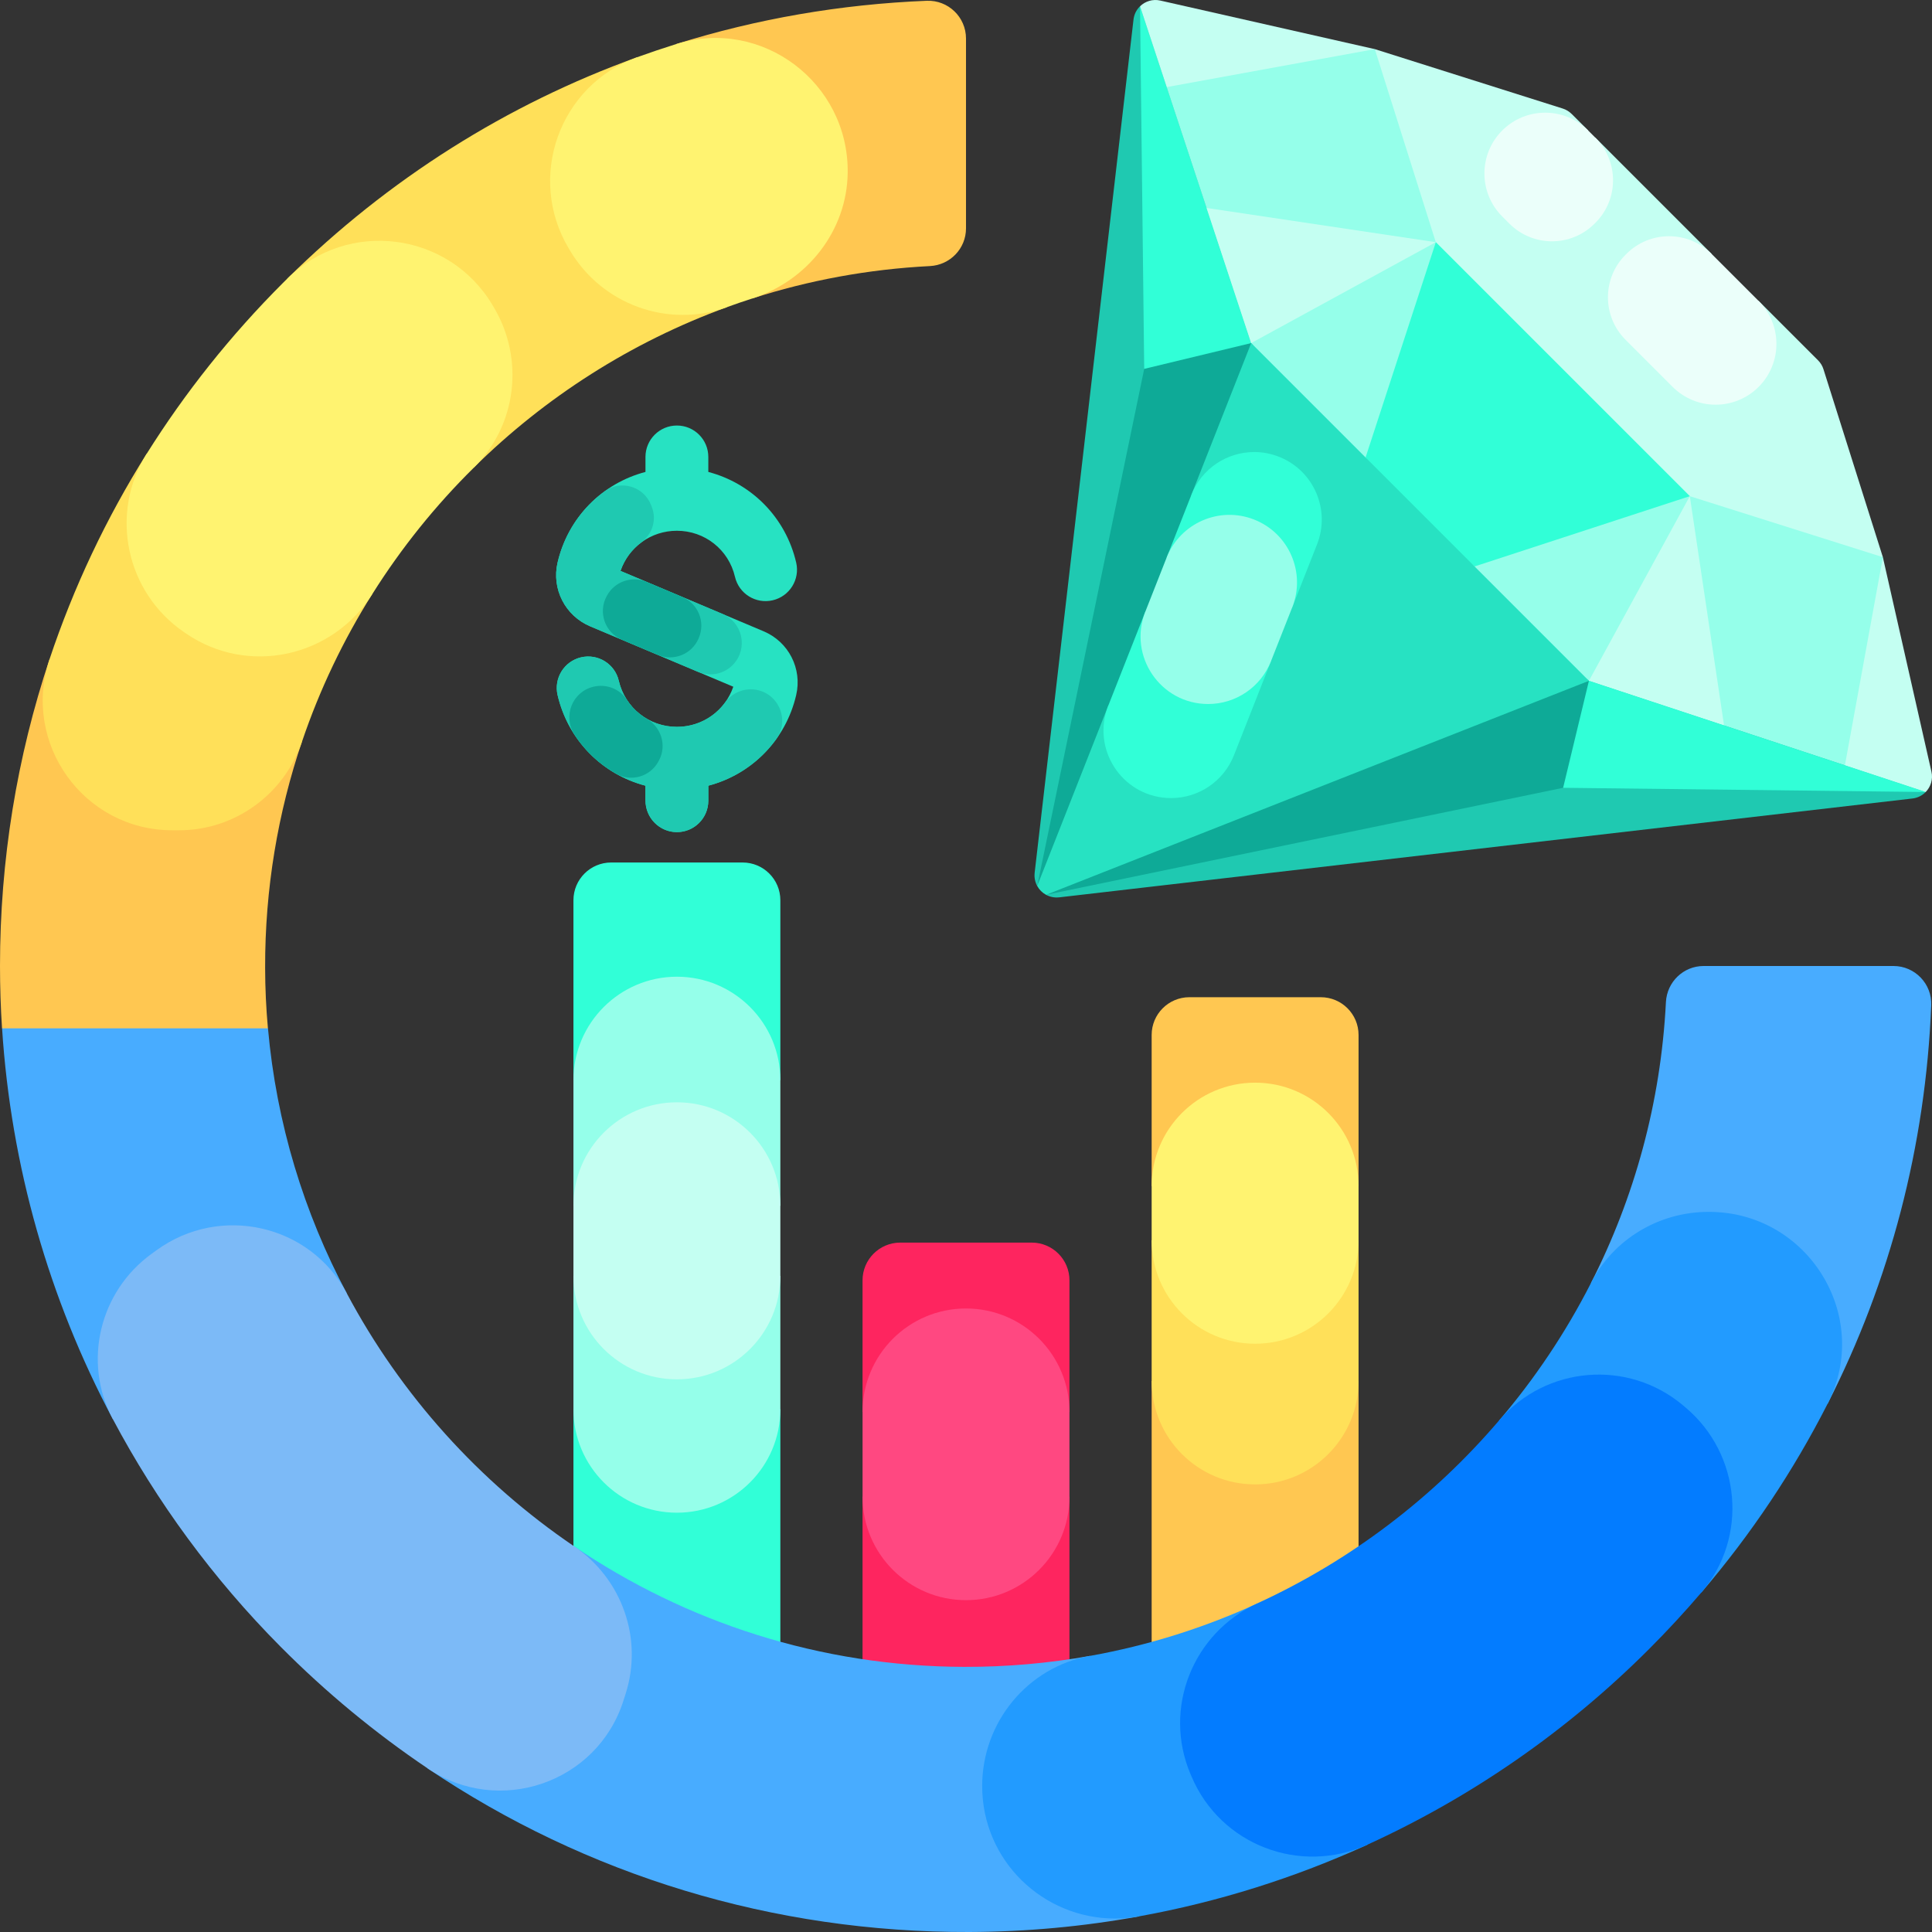 <svg width="96" height="96" viewBox="0 0 96 96" fill="none" xmlns="http://www.w3.org/2000/svg">
<rect x="0" y="0" width="96" height="96" fill="#333333" stroke="none"/>
<g clip-path="url(#clip0_4_2729)">
<path d="M37.945 31.369L30.832 28.368C31.239 27.18 32.351 26.373 33.634 26.373C35.02 26.373 36.207 27.314 36.52 28.661C36.715 29.501 37.553 30.024 38.394 29.828C39.234 29.633 39.757 28.794 39.562 27.954C39.04 25.708 37.339 24.012 35.196 23.451V22.705C35.196 21.843 34.497 21.144 33.635 21.144C32.772 21.144 32.073 21.843 32.073 22.705V23.45C29.93 24.012 28.228 25.708 27.706 27.953C27.401 29.264 28.081 30.596 29.324 31.121L36.437 34.123C36.03 35.311 34.918 36.117 33.634 36.117C32.248 36.117 31.062 35.176 30.748 33.829C30.553 32.989 29.714 32.467 28.873 32.662C28.033 32.858 27.511 33.697 27.706 34.537C28.229 36.783 29.931 38.479 32.073 39.04V39.786C32.073 40.648 32.772 41.347 33.634 41.347C34.497 41.347 35.196 40.648 35.196 39.786V39.04C37.339 38.479 39.041 36.782 39.562 34.537C39.868 33.227 39.188 31.894 37.945 31.369Z" fill="#27E2C2"/>
<path d="M37.507 34.265C36.934 34.189 36.37 34.439 36.03 34.907C35.487 35.652 34.61 36.118 33.634 36.118C32.249 36.118 31.062 35.177 30.748 33.83C30.553 32.99 29.714 32.467 28.873 32.663C28.034 32.858 27.511 33.698 27.707 34.538C28.229 36.783 29.931 38.479 32.073 39.041V39.742C32.073 40.583 32.719 41.307 33.559 41.346C34.456 41.389 35.196 40.674 35.196 39.786V39.041C36.566 38.682 37.755 37.859 38.572 36.727C39.262 35.769 38.677 34.42 37.507 34.265Z" fill="#1FC9B1"/>
<path d="M32.134 35.714C31.738 35.483 31.399 35.161 31.148 34.772C30.795 34.227 30.128 33.973 29.496 34.121C28.433 34.368 27.951 35.598 28.55 36.511C29.078 37.315 29.788 37.977 30.615 38.447C31.363 38.872 32.314 38.589 32.719 37.831L32.746 37.781C33.141 37.04 32.859 36.137 32.134 35.714Z" fill="#0EAA97"/>
<path d="M35.904 30.508L30.832 28.368C31.03 27.791 31.393 27.305 31.862 26.956C32.414 26.547 32.641 25.831 32.388 25.192C32.375 25.159 32.362 25.126 32.349 25.092C31.989 24.173 30.853 23.827 30.054 24.406C28.902 25.24 28.049 26.478 27.706 27.954C27.401 29.264 28.081 30.596 29.324 31.122L34.69 33.386C35.298 33.642 36.002 33.489 36.448 33.002C37.178 32.206 36.899 30.928 35.904 30.508Z" fill="#1FC9B1"/>
<path d="M30.901 31.787L32.69 32.542C33.472 32.872 34.374 32.509 34.71 31.73C34.714 31.72 34.718 31.71 34.722 31.701C35.062 30.912 34.695 29.998 33.904 29.665L32.118 28.911C31.389 28.603 30.544 28.897 30.163 29.592L30.147 29.621C29.707 30.424 30.058 31.431 30.901 31.787Z" fill="#0EAA97"/>
<path d="M53.141 63.619V70.159H42.859V63.619C42.859 62.584 43.699 61.744 44.734 61.744H51.266C52.301 61.744 53.141 62.584 53.141 63.619Z" fill="#FE255F"/>
<path d="M42.859 74.37H53.141V84.437H42.859V74.37Z" fill="#FE255F"/>
<path d="M42.86 70.158V74.37C42.86 77.209 45.161 79.511 48 79.511C50.839 79.511 53.141 77.21 53.141 74.37V70.158C53.141 67.319 50.839 65.018 48 65.018C45.161 65.018 42.86 67.319 42.86 70.158Z" fill="#FF4881"/>
<path d="M67.506 51.426V58.937H57.225V51.426C57.225 50.391 58.065 49.551 59.1 49.551H65.631C66.666 49.551 67.506 50.391 67.506 51.426Z" fill="#FFC751"/>
<path d="M57.225 68.619H67.506V81.812C67.506 82.847 66.666 83.687 65.631 83.687H59.1C58.065 83.687 57.225 82.847 57.225 81.812V68.619Z" fill="#FFC751"/>
<path d="M38.775 44.732V53.674H28.494V44.732C28.494 43.697 29.334 42.857 30.369 42.857H36.9C37.935 42.857 38.775 43.697 38.775 44.732Z" fill="#31FFD7"/>
<path d="M28.494 70.024H38.775V81.812C38.775 82.847 37.935 83.687 36.9 83.687H30.369C29.334 83.687 28.494 82.847 28.494 81.812V70.024Z" fill="#31FFD7"/>
<path d="M38.775 53.674V59.914H28.494V53.674C28.494 52.252 29.07 50.968 30 50.038C30.93 49.108 32.215 48.532 33.634 48.532C36.474 48.532 38.775 50.833 38.775 53.674Z" fill="#95FFEA"/>
<path d="M28.494 63.398H38.775V70.024C38.775 71.445 38.2 72.729 37.27 73.659C36.34 74.589 35.055 75.165 33.634 75.165C30.795 75.165 28.494 72.864 28.494 70.024V63.398Z" fill="#95FFEA"/>
<path d="M28.494 59.914V63.398C28.494 66.237 30.796 68.538 33.635 68.538C36.474 68.538 38.775 66.237 38.775 63.398V59.914C38.775 57.075 36.474 54.773 33.635 54.773C30.796 54.774 28.494 57.075 28.494 59.914Z" fill="#C4FFF2"/>
<path d="M15.008 36.842C13.81 40.373 13.165 44.156 13.174 48.088C13.176 49.102 13.223 50.108 13.313 51.099C5.728 56.784 0.103 51.097 0.103 51.097L0.101 51.105C0.034 50.076 0 49.039 0 48C0 42.741 0.84 37.609 2.46 32.76L15.008 36.842Z" fill="#FFC751"/>
<path d="M48 1.914V11.348C48 12.351 47.211 13.168 46.21 13.221C43.146 13.376 40.185 13.929 37.378 14.831L33.606 2.188H33.6C37.594 0.938 41.772 0.21 46.048 0.039C47.113 -0.004 48 0.848 48 1.914Z" fill="#FFC751"/>
<path d="M13.315 51.097C13.735 55.815 15.105 60.268 17.232 64.264L5.599 70.5C2.43 64.534 0.544 57.928 0.103 51.097H13.315Z" fill="#48ACFF"/>
<path d="M56.603 95.222H56.614C53.846 95.726 51.021 95.99 48.167 96C38.434 96.032 29.138 93.189 21.246 87.87H21.25L28.526 76.835C34.071 80.599 40.746 82.807 47.912 82.826C50.046 82.832 52.136 82.644 54.167 82.279L56.603 95.222Z" fill="#48ACFF"/>
<path d="M95.961 49.95C95.683 56.934 93.919 63.656 90.818 69.744L79.05 63.761C81.208 59.528 82.525 54.797 82.779 49.791C82.832 48.789 83.65 48 84.653 48H94.086C95.151 48 96.004 48.887 95.961 49.95Z" fill="#48ACFF"/>
<path d="M7.285 22.555L18.503 29.509C17.068 31.791 15.889 34.247 15.01 36.842C14.119 39.471 11.674 41.256 8.899 41.256H8.565C4.161 41.256 1.067 36.938 2.46 32.76C3.655 29.183 5.271 25.757 7.285 22.549V22.555Z" fill="#FFE059"/>
<path d="M36.128 15.261C31.367 16.993 27.086 19.736 23.548 23.229L14.274 13.847C19.29 8.891 25.206 5.173 31.65 2.848L36.128 15.261Z" fill="#FFE059"/>
<path d="M36.128 15.26C36.541 15.11 36.958 14.967 37.379 14.832C40.127 13.95 42.092 11.455 42.122 8.569C42.167 4.103 37.855 0.858 33.606 2.187C32.949 2.393 32.297 2.613 31.65 2.846C27.791 4.242 26.159 8.806 28.255 12.335L28.322 12.448C29.916 15.131 33.196 16.328 36.128 15.26Z" fill="#FFF370"/>
<path d="M24.471 15.158C22.302 11.516 17.289 10.867 14.274 13.846C14.202 13.917 14.13 13.988 14.059 14.059C11.457 16.662 9.192 19.511 7.284 22.554C5.427 25.515 6.25 29.425 9.133 31.402C9.17 31.428 9.207 31.453 9.244 31.479C12.323 33.588 16.517 32.67 18.505 29.511C19.942 27.226 21.638 25.119 23.551 23.231C25.677 21.132 26.069 17.84 24.539 15.273C24.516 15.234 24.493 15.196 24.471 15.158Z" fill="#FFF370"/>
<path d="M28.527 76.835C23.814 73.637 19.919 69.316 17.232 64.264C15.406 60.832 10.946 59.833 7.795 62.111C7.708 62.174 7.621 62.237 7.534 62.3C4.943 64.174 4.1 67.675 5.598 70.5C7.786 74.624 10.585 78.444 13.941 81.823C16.201 84.098 18.649 86.118 21.249 87.87C24.802 90.264 29.674 88.591 30.976 84.511C31.012 84.399 31.047 84.288 31.083 84.176C31.967 81.431 30.913 78.454 28.527 76.835Z" fill="#7CBAF7"/>
<path d="M62.481 79.671L67.961 91.656C64.348 93.308 60.536 94.507 56.603 95.222C56.198 95.295 55.794 95.331 55.399 95.331C51.836 95.331 48.804 92.46 48.804 88.749C48.804 85.584 51.051 82.838 54.167 82.279C57.079 81.757 59.867 80.871 62.481 79.671Z" fill="#229BFF"/>
<path d="M90.817 69.744C89.119 73.082 87.019 76.232 84.54 79.131L74.483 70.592C76.26 68.513 77.796 66.221 79.05 63.761C80.166 61.573 82.436 60.218 84.892 60.218H84.926C89.818 60.218 93.037 65.383 90.817 69.744Z" fill="#229BFF"/>
<path d="M74.481 70.59C71.206 74.424 67.115 77.54 62.48 79.668C59.26 81.147 57.771 84.896 59.157 88.157C59.174 88.198 59.191 88.239 59.209 88.279C60.649 91.675 64.605 93.188 67.96 91.655C73.111 89.301 77.853 86.029 81.941 81.941C82.849 81.033 83.715 80.096 84.54 79.13C86.88 76.392 86.51 72.265 83.759 69.941C83.72 69.908 83.682 69.876 83.643 69.843C80.906 67.526 76.81 67.863 74.481 70.59Z" fill="#037CFF"/>
<path d="M95.687 39.354C95.516 39.529 95.289 39.647 95.027 39.677L52.63 44.589H52.622C52.388 44.614 52.166 44.565 51.977 44.462V44.46C52.163 43.807 51.585 44.006 51.54 44.023C51.538 44.023 51.538 44.023 51.538 44.023C51.435 43.834 51.386 43.612 51.411 43.378V43.371L56.323 0.973C56.353 0.711 56.471 0.484 56.646 0.313L95.687 39.354Z" fill="#1FC9B1"/>
<path d="M62.171 17.047L59.309 17.295L56.855 18.329L51.538 44.022L58.406 29.967L62.171 17.047Z" fill="#0EAA97"/>
<path d="M56.855 18.329L56.647 0.312L62.171 17.047L56.855 18.329Z" fill="#31FFD7"/>
<path d="M95.687 39.355L78.953 33.829L70.115 27.048L62.171 17.048L57.971 4.328C57.971 4.328 59.344 1.585 68.312 2.441H68.314L93.559 27.686V27.688C93.559 27.688 93.748 35.798 95.687 39.355Z" fill="#95FFEA"/>
<path d="M93.559 27.686L83.968 24.656L71.344 12.034L68.314 2.441L77.65 5.393C77.818 5.445 77.97 5.539 78.096 5.663L78.917 6.484C78.917 6.484 78.503 7.046 79.275 6.842L85.046 12.613C85.046 12.613 84.578 15.049 87.384 14.953H87.386L90.338 17.904C90.463 18.03 90.557 18.182 90.608 18.351L93.559 27.686Z" fill="#C4FFF2"/>
<path d="M83.966 24.654L73.271 28.146L69.814 25.583L67.855 22.729L71.346 12.034L83.966 24.654Z" fill="#31FFD7"/>
<path d="M83.964 24.658L83.966 24.654L83.968 24.656L83.964 24.658Z" fill="#31FFD7"/>
<path d="M78.953 33.829L78.904 36.83L77.671 39.145L51.978 44.462L65.811 38.094L78.953 33.829Z" fill="#0EAA97"/>
<path d="M78.953 33.829L51.977 44.462C51.791 44.361 51.639 44.209 51.538 44.023L55.067 35.07C55.067 35.07 60.203 30.615 59.199 24.587L62.171 17.048L78.953 33.829Z" fill="#27E2C2"/>
<path d="M71.345 12.034L59.955 10.333L62.171 17.047L71.345 12.034Z" fill="#C4FFF2"/>
<path d="M83.966 24.655L85.667 36.045L78.953 33.829L83.966 24.655Z" fill="#C4FFF2"/>
<path d="M95.688 39.354L91.672 38.028C91.672 38.028 93.529 27.847 93.559 27.689L95.972 38.344C96.059 38.723 95.936 39.097 95.688 39.354Z" fill="#C4FFF2"/>
<path d="M68.311 2.441C68.153 2.471 57.972 4.328 57.972 4.328L56.647 0.312C56.903 0.064 57.277 -0.059 57.657 0.028L68.311 2.441Z" fill="#C4FFF2"/>
<path d="M63.154 32.856H63.156L61.313 37.532C60.804 38.82 59.561 39.656 58.191 39.656C58.118 39.656 58.046 39.653 57.973 39.649C55.703 39.503 54.233 37.187 55.067 35.07L56.91 30.396L63.154 32.856Z" fill="#31FFD7"/>
<path d="M65.443 27.049L64.213 30.171L57.969 27.709L59.2 24.587C59.721 23.265 60.984 22.461 62.321 22.461C62.747 22.461 63.178 22.543 63.596 22.714C65.293 23.411 66.116 25.341 65.443 27.049Z" fill="#31FFD7"/>
<path d="M57.968 27.709L56.91 30.395C56.042 32.597 57.665 34.982 60.032 34.982C61.411 34.982 62.649 34.139 63.154 32.856L64.213 30.171C64.893 28.447 64.046 26.498 62.321 25.818C60.597 25.138 58.648 25.985 57.968 27.709Z" fill="#95FFEA"/>
<path d="M79.232 11.114C79.246 11.1 79.261 11.086 79.275 11.072C80.443 9.904 80.443 8.01 79.275 6.843L78.916 6.484C77.737 5.304 75.824 5.304 74.645 6.484C73.465 7.664 73.465 9.576 74.645 10.756L75.003 11.114C76.171 12.282 78.064 12.282 79.232 11.114Z" fill="#EBFFFA"/>
<path d="M87.385 14.953L85.046 12.614C83.878 11.446 81.985 11.446 80.817 12.614C80.803 12.628 80.788 12.642 80.774 12.656C79.606 13.824 79.606 15.717 80.774 16.885L83.113 19.224C84.293 20.404 86.205 20.404 87.385 19.224C88.564 18.044 88.564 16.132 87.385 14.953Z" fill="#EBFFFA"/>
<path d="M77.671 39.145L95.688 39.354L78.953 33.829L77.671 39.145Z" fill="#31FFD7"/>
<path d="M67.506 61.627V68.619C67.506 70.039 66.93 71.323 66 72.253C65.07 73.183 63.786 73.759 62.366 73.759C59.526 73.759 57.225 71.458 57.225 68.619V61.627H67.506Z" fill="#FFE059"/>
<path d="M67.506 61.628V58.937C67.506 56.098 65.205 53.797 62.365 53.797C59.526 53.797 57.225 56.098 57.225 58.937V61.628C57.225 64.467 59.526 66.769 62.365 66.769C65.205 66.769 67.506 64.467 67.506 61.628Z" fill="#FFF370"/>
</g>
<defs>
<clipPath id="clip0_4_2729">
<rect width="96" height="96" fill="white"/>
</clipPath>
</defs>
</svg>
